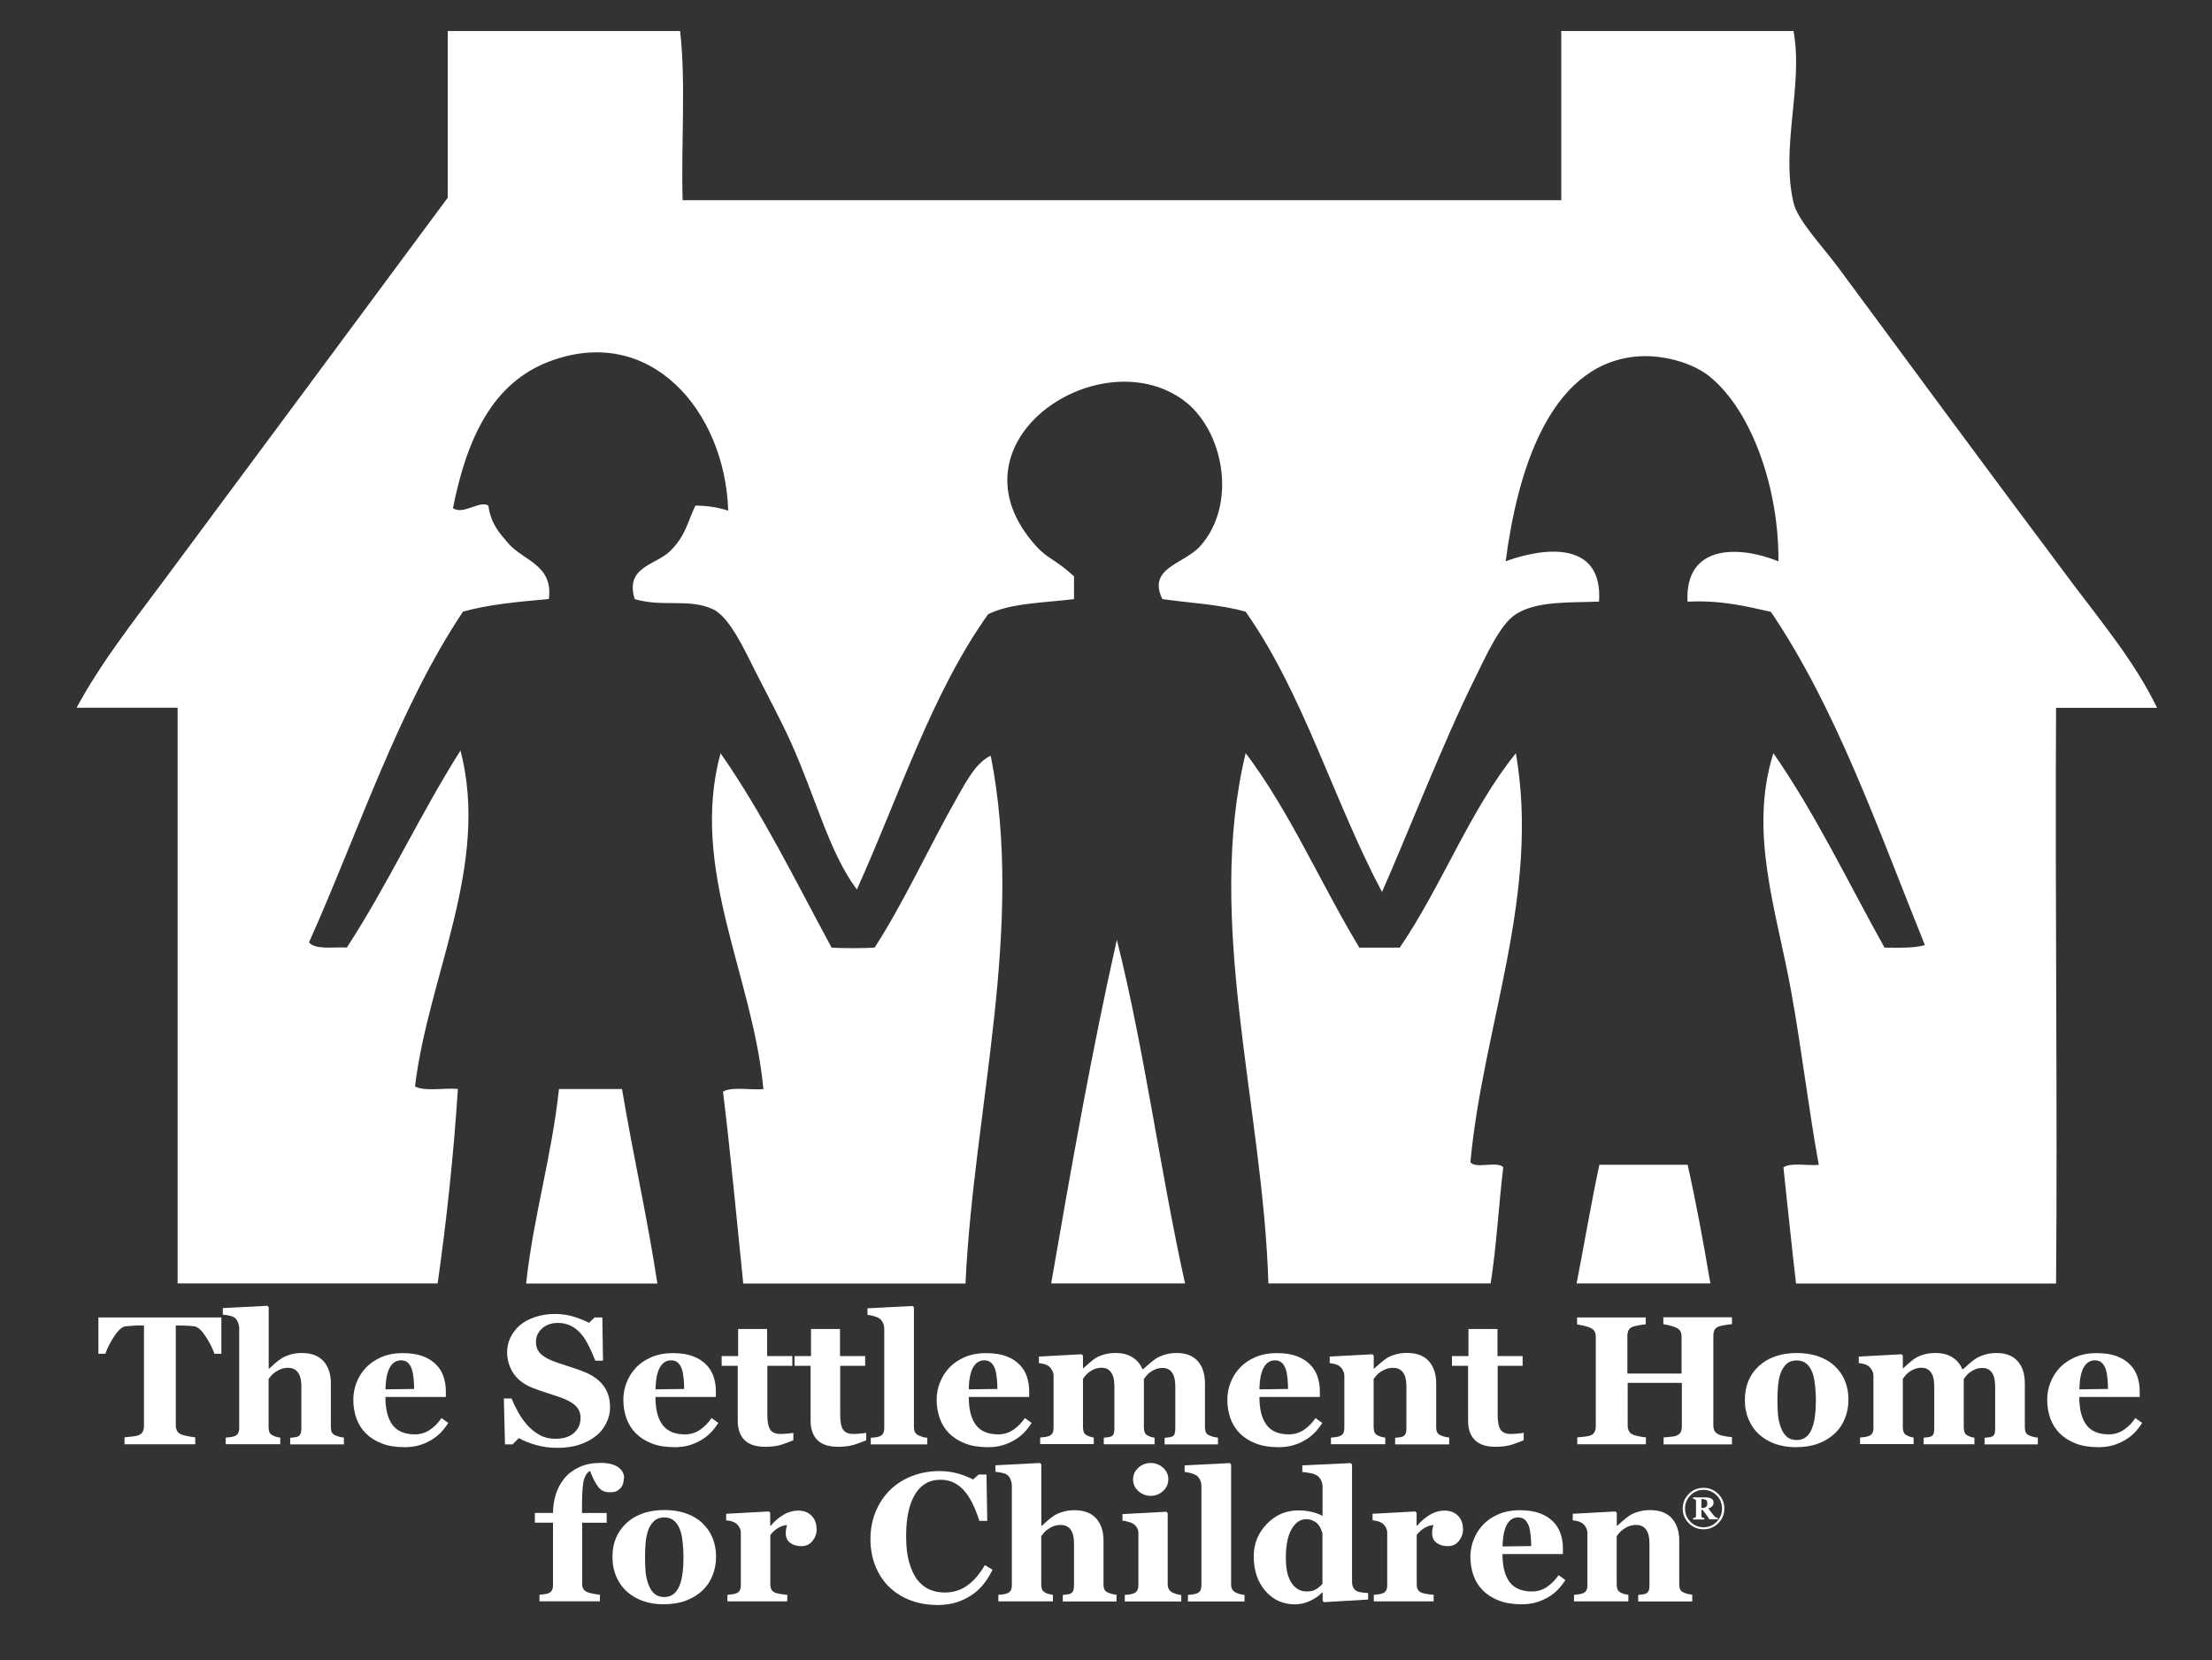 <?xml version="1.0" encoding="UTF-8"?>
<svg id="Layer_1" xmlns="http://www.w3.org/2000/svg" version="1.1" viewBox="0 0 229.52 172.23">
  <rect x="0" y="0" width="229.52" height="172.23" fill="#333333" stroke="none"/>
  <!-- Generator: Adobe Illustrator 29.7.1, SVG Export Plug-In . SVG Version: 2.1.1 Build 8)  -->
  <defs>
    <style>
      .st0 {
        fill-rule: evenodd;
      }

      .st0, .st1 {
        fill: #fff;
      }
    </style>
  </defs>
  <g>
    <path class="st0" d="M70.57,3.22c.61,5.33.09,11.79.26,17.55h91.17V3.22h24.1c1.03,5.65-1.36,11.99,0,17.82.43,1.84,3.04,4.55,4.71,6.81,8.17,11.06,15.99,21.68,24.1,32.49,3.2,4.27,6.63,8.37,8.91,13.1h-10.48c-.11,19.69.16,41.73,0,59.73h-26.98c-.47-3.98-.87-8.04-1.31-12.05.78-.53,2.47-.15,3.67-.26-1.07-5.85-1.77-11.97-2.88-18.08-1.52-8.35-4.42-16.44-1.83-24.63,4.34,6.23,7.75,13.39,11.53,20.17,1.51.02,3.03.06,4.19-.26-4.85-12-9.18-24.53-15.98-34.58-2.64-.59-5.23-1.23-8.65-1.05-.3-5.96,5.32-5.86,9.43-4.19.08-7.21-2.59-15.43-7.08-19.13-1.85-1.53-5.12-2.4-7.86-2.1-8.97.99-12.17,12.17-13.36,21.22,4.22-1.53,10.1-2.05,9.69,4.19-3.13.12-6.46-.08-8.64,1.31-1.65,1.05-3.16,4.48-4.19,6.55-3.36,6.76-6.87,15.87-9.69,22.27-5-9.41-8.18-20.64-14.15-29.08-2.57-.75-5.74-.9-8.64-1.31-1.59-3.26,2.23-3.61,3.93-5.5,3.91-4.38,2.43-12.15-1.83-15.2-8.81-6.28-24.85,4.52-15.2,15.2,1.25,1.38,1.95,1.31,3.93,3.14v2.36c-3.1.39-6.58.4-8.91,1.57-5.86,8.2-9.24,18.88-13.62,28.56-2.86-3.81-4.23-9.44-6.81-15.19-.99-2.21-2.34-4.72-3.67-7.34-1.04-2.04-2.69-5.74-4.45-6.55-2.51-1.16-5.19-.18-8.12-1.05-1.05-3.37,2.19-3.52,3.67-4.98,1.61-1.59,1.77-2.91,2.62-4.72,1.31,0,2.41.2,3.41.52-.32-10.27-8.05-19.48-18.6-15.46-5.88,2.24-8.53,8-9.96,15.2,1.03.75,2.81-.85,3.67-.26.28,1.93,1.16,2.85,2.09,3.93,1.54,1.79,4.66,2.21,4.19,5.76-3.12.28-6.25.56-8.91,1.31-6.71,10.05-10.8,22.74-15.98,34.32.69.79,2.52.45,3.93.53,4.24-6.51,7.62-13.87,11.79-20.44,3.08,11.85-3.33,23.34-4.72,34.85,1.02.55,3.02.13,4.45.26-.45,6.97-1.18,13.67-2.1,20.18h-26.98v-59.73H7.95c2.53-4.7,5.92-8.98,9.17-13.36,9.62-12.95,19.64-26.46,29.34-39.56V3.22h24.1Z"/>
    <path class="st0" d="M74.76,78.15c4.36,6.21,7.81,13.32,11.53,20.17,1.18.08,3.35.07,4.46,0,3.07-4.74,5.68-10.52,8.64-15.72.87-1.53,1.93-3.53,3.41-4.19,3.54,17.93-1.75,36.48-2.62,54.76h-23.06c-.68-6.66-1.3-13.37-2.1-19.91.94-.54,2.83-.14,4.19-.26-1.09-11.8-7.69-22.8-4.45-34.84Z"/>
    <path class="st0" d="M129.26,78.15c4.59,6.07,7.78,13.54,11.79,20.17h4.19c4.36-6.38,7.25-14.24,12.05-20.17,2.54,14.69-3.41,28.28-4.72,42.44.59.72,2.79-.17,3.41.52-.48,3.97-.7,8.22-1.31,12.05h-23.06c-.57-18.4-6.59-37.45-2.36-55.02Z"/>
    <path class="st0" d="M115.89,97.53c2.86,11.38,4.49,23.98,7.07,35.63h-13.89c2.09-12.06,4.21-24.09,6.81-35.63Z"/>
    <path class="st0" d="M64.54,112.99c1.14,6.81,2.62,13.28,3.67,20.18h-13.62c.78-7.08,2.64-13.08,3.41-20.18h6.55Z"/>
    <path class="st0" d="M175.11,120.85c.9,3.99,1.65,8.13,2.36,12.31h-13.88c.8-4.09,1.5-8.28,2.36-12.31h9.17Z"/>
  </g>
  <g>
    <path class="st1" d="M22.97,140.46h-.72c-.19-.56-.5-1.17-.92-1.81s-.81-.99-1.17-1.04c-.2-.02-.44-.05-.73-.06-.29-.02-.54-.03-.75-.03h-.44v10.33c0,.22.04.42.12.59.08.17.24.3.47.4.14.06.36.11.66.17.3.06.56.1.77.12v.72h-7.34v-.72c.18-.02.43-.04.76-.08.32-.03.55-.08.66-.12.24-.1.4-.23.48-.4.08-.17.12-.37.12-.59v-10.42h-.44c-.21,0-.46,0-.75.03-.29.02-.53.04-.73.06-.36.05-.75.4-1.17,1.04s-.73,1.25-.92,1.81h-.72v-3.77h12.76v3.77Z"/>
    <path class="st1" d="M35.69,149.86h-5.58v-.68c.12-.01.27-.03.44-.05s.29-.05.37-.09c.13-.07.22-.17.27-.3.05-.13.08-.32.08-.58v-4.34c0-.64-.12-1.11-.36-1.43-.24-.32-.58-.47-1.02-.47-.25,0-.48.04-.69.11-.21.07-.42.18-.63.32-.18.12-.32.25-.43.38-.11.13-.2.24-.27.34v4.98c0,.23.03.41.08.54.06.13.16.24.32.33.09.05.21.1.37.15.15.04.3.07.44.09v.68h-5.66v-.68c.16-.01.32-.03.47-.05.15-.02.29-.05.41-.09.2-.07.33-.18.41-.32.07-.14.11-.32.11-.55v-10.34c0-.2-.05-.41-.14-.63s-.22-.39-.39-.5c-.12-.08-.3-.14-.54-.19-.24-.05-.45-.08-.63-.09v-.68l4.62-.24.14.15v6.38h.04c.23-.21.45-.4.63-.57s.42-.34.69-.52c.23-.15.53-.27.89-.38.37-.11.76-.16,1.19-.16,1,0,1.75.29,2.26.86.5.58.75,1.33.75,2.27v4.55c0,.23.03.41.1.55.07.14.19.24.38.32.11.05.23.09.37.13.14.04.3.07.5.09v.68Z"/>
    <path class="st1" d="M46.51,147.64c-.22.35-.48.68-.78,1-.31.31-.65.58-1.04.8-.41.24-.83.41-1.26.53-.42.12-.91.18-1.46.18-.92,0-1.71-.13-2.37-.39-.66-.26-1.21-.61-1.65-1.05-.43-.44-.76-.96-.97-1.55-.21-.6-.32-1.24-.32-1.94,0-.63.12-1.24.35-1.81.23-.58.56-1.09.99-1.54.42-.44.95-.79,1.59-1.07.64-.27,1.36-.41,2.15-.41.87,0,1.58.11,2.13.32.56.21,1.02.5,1.38.87.35.35.61.77.77,1.25.16.48.24.98.24,1.51v.6h-6.27c0,1.27.24,2.23.73,2.89.49.66,1.26.99,2.33.99.58,0,1.1-.16,1.57-.48s.86-.72,1.19-1.21l.71.51ZM42.97,144.12c0-.37-.02-.75-.06-1.14s-.1-.71-.19-.96c-.11-.29-.25-.51-.43-.66-.18-.15-.41-.22-.69-.22-.48,0-.86.24-1.14.72-.28.48-.44,1.25-.46,2.29l2.98-.04Z"/>
    <path class="st1" d="M57.85,150.22c-.8,0-1.55-.1-2.25-.3-.7-.2-1.28-.44-1.77-.71l-.64.65h-.79l-.12-4.76h.8c.18.45.41.93.69,1.43s.6.95.96,1.35c.38.42.8.75,1.27,1.01.47.26,1.01.39,1.64.39.84,0,1.49-.21,1.93-.62.45-.41.67-.93.67-1.56,0-.51-.19-.95-.57-1.29-.38-.35-.97-.65-1.77-.91-.52-.17-1-.32-1.43-.47-.44-.14-.85-.29-1.23-.44-.88-.35-1.54-.86-1.97-1.51-.43-.66-.65-1.39-.65-2.2,0-.51.11-1.01.33-1.48s.55-.9.97-1.28c.41-.35.93-.64,1.57-.86.64-.22,1.33-.33,2.08-.33s1.41.1,2.05.31c.64.21,1.14.41,1.5.61l.57-.56h.81l.07,4.49h-.8c-.19-.48-.4-.98-.65-1.48-.25-.51-.51-.93-.79-1.26-.3-.36-.65-.65-1.05-.86-.4-.21-.86-.32-1.39-.32-.67,0-1.21.19-1.64.57-.42.38-.64.84-.64,1.4,0,.53.18.96.55,1.29.37.33.94.63,1.72.88.46.16.92.31,1.4.46.48.15.9.3,1.27.45.9.35,1.58.83,2.05,1.44.47.61.7,1.37.7,2.27,0,.57-.13,1.12-.4,1.65-.27.53-.62.98-1.08,1.33-.5.39-1.07.69-1.72.9-.65.21-1.41.32-2.27.32Z"/>
    <path class="st1" d="M74.53,147.64c-.22.35-.48.68-.78,1-.31.31-.65.58-1.04.8-.41.24-.83.41-1.26.53-.42.12-.91.18-1.46.18-.92,0-1.71-.13-2.37-.39-.66-.26-1.21-.61-1.65-1.05-.43-.44-.76-.96-.97-1.55-.21-.6-.32-1.24-.32-1.94,0-.63.12-1.24.35-1.81.23-.58.56-1.09.99-1.54.42-.44.95-.79,1.59-1.07.64-.27,1.36-.41,2.15-.41.87,0,1.58.11,2.13.32.56.21,1.02.5,1.38.87.35.35.61.77.77,1.25.16.48.24.98.24,1.51v.6h-6.27c0,1.27.24,2.23.73,2.89.49.66,1.26.99,2.33.99.58,0,1.1-.16,1.57-.48s.86-.72,1.19-1.21l.71.51ZM70.99,144.12c0-.37-.02-.75-.06-1.14s-.1-.71-.19-.96c-.11-.29-.25-.51-.43-.66-.18-.15-.41-.22-.69-.22-.48,0-.86.24-1.14.72-.28.48-.44,1.25-.46,2.29l2.98-.04Z"/>
    <path class="st1" d="M82.32,149.43c-.4.17-.82.33-1.27.47-.45.14-1,.21-1.65.21-.96,0-1.68-.23-2.15-.7-.47-.47-.7-1.14-.7-2.01v-5.69h-1.67v-1.01h1.71v-2.81h3.01v2.81h2.61v1.01h-2.59v5.08c0,.72.1,1.24.3,1.54.2.3.56.45,1.08.45.17,0,.4-.01.7-.04.3-.02.51-.05.62-.08v.78Z"/>
    <path class="st1" d="M89.88,149.43c-.4.17-.82.33-1.27.47-.45.14-1,.21-1.65.21-.96,0-1.68-.23-2.15-.7-.47-.47-.7-1.14-.7-2.01v-5.69h-1.67v-1.01h1.71v-2.81h3.01v2.81h2.61v1.01h-2.59v5.08c0,.72.1,1.24.3,1.54.2.3.56.45,1.08.45.17,0,.4-.01.7-.04.3-.02.51-.05.62-.08v.78Z"/>
    <path class="st1" d="M96.19,149.86h-5.84v-.68c.16-.01.32-.03.47-.05.15-.02.29-.05.41-.09.2-.07.33-.18.41-.32.07-.14.11-.32.11-.55v-10.28c0-.24-.05-.45-.14-.65-.1-.2-.22-.35-.38-.46-.12-.08-.31-.16-.56-.23-.25-.07-.47-.12-.66-.13v-.68l4.68-.24.14.15v12.4c0,.23.04.41.12.56.08.14.21.25.39.33.12.05.26.1.39.15.14.04.3.07.49.09v.68Z"/>
    <path class="st1" d="M107.04,147.64c-.22.35-.48.68-.78,1-.31.31-.65.58-1.04.8-.41.24-.83.41-1.26.53-.42.12-.91.18-1.46.18-.92,0-1.71-.13-2.37-.39-.66-.26-1.21-.61-1.65-1.05-.43-.44-.76-.96-.97-1.55-.21-.6-.32-1.24-.32-1.94,0-.63.12-1.24.35-1.81.23-.58.56-1.09.99-1.54.42-.44.95-.79,1.59-1.07.64-.27,1.36-.41,2.15-.41.87,0,1.58.11,2.13.32.56.21,1.02.5,1.38.87.35.35.61.77.77,1.25.16.48.24.98.24,1.51v.6h-6.27c0,1.27.24,2.23.73,2.89.49.66,1.26.99,2.33.99.58,0,1.1-.16,1.57-.48s.86-.72,1.19-1.21l.71.51ZM103.49,144.12c0-.37-.02-.75-.06-1.14s-.1-.71-.19-.96c-.11-.29-.25-.51-.43-.66-.18-.15-.41-.22-.69-.22-.48,0-.86.24-1.14.72-.28.48-.44,1.25-.46,2.29l2.98-.04Z"/>
    <path class="st1" d="M126.35,149.86h-5.51v-.68c.13-.02.28-.03.42-.05.15-.01.27-.04.37-.09.13-.06.22-.17.26-.31.04-.15.06-.33.06-.56v-4.33c0-.64-.11-1.11-.34-1.43-.23-.32-.55-.48-.97-.48-.27,0-.5.04-.71.12-.21.08-.4.19-.57.31-.18.13-.32.26-.42.39-.1.13-.18.24-.25.33v4.98c0,.22.03.4.08.54.05.14.15.25.29.33.1.05.21.1.34.15.13.04.26.07.4.09v.68h-5.27v-.68c.12-.01.26-.03.42-.05s.29-.05.37-.09c.13-.07.21-.17.25-.3.04-.13.06-.32.06-.58v-4.33c0-.64-.11-1.11-.34-1.43-.23-.32-.55-.48-.97-.48-.27,0-.5.04-.71.12-.21.08-.4.19-.57.31-.18.13-.32.26-.42.39-.1.13-.18.24-.25.33v4.98c0,.22.03.4.08.54.06.14.15.25.3.33.1.05.21.1.34.15.13.04.26.07.4.09v.68h-5.56v-.68c.16-.01.32-.03.47-.05.15-.02.29-.05.4-.09.2-.07.33-.18.41-.32.07-.14.11-.32.11-.55v-5.4c0-.2-.05-.39-.16-.58-.11-.19-.23-.33-.38-.44-.11-.07-.25-.14-.42-.19-.17-.05-.36-.08-.56-.1v-.68l4.43-.24.14.14v1.31h.04c.17-.15.38-.34.62-.55.24-.21.46-.39.67-.51.23-.15.52-.27.88-.37.36-.1.75-.15,1.18-.15.71,0,1.29.15,1.77.46.47.31.81.71,1.01,1.22h.08c.18-.17.4-.36.66-.59s.5-.41.71-.54c.24-.15.55-.28.92-.39.37-.11.77-.16,1.2-.16.93,0,1.65.27,2.16.83.5.55.76,1.33.76,2.35v4.51c0,.23.03.41.1.55.07.14.19.25.37.32.1.04.22.09.37.13.15.04.31.07.51.09v.68Z"/>
    <path class="st1" d="M137.2,147.64c-.22.35-.48.68-.78,1-.31.31-.65.58-1.04.8-.41.24-.83.41-1.26.53-.42.12-.91.18-1.46.18-.92,0-1.71-.13-2.37-.39-.66-.26-1.21-.61-1.65-1.05-.43-.44-.76-.96-.97-1.55-.21-.6-.32-1.24-.32-1.94,0-.63.12-1.24.35-1.81.23-.58.56-1.09.99-1.54.42-.44.95-.79,1.59-1.07.64-.27,1.36-.41,2.15-.41.87,0,1.58.11,2.13.32.56.21,1.02.5,1.38.87.35.35.61.77.77,1.25.16.48.24.98.24,1.51v.6h-6.27c0,1.27.24,2.23.73,2.89.49.66,1.26.99,2.33.99.58,0,1.1-.16,1.57-.48s.86-.72,1.19-1.21l.71.51ZM133.65,144.12c0-.37-.02-.75-.06-1.14s-.1-.71-.19-.96c-.11-.29-.25-.51-.43-.66-.18-.15-.41-.22-.69-.22-.48,0-.86.24-1.14.72-.28.48-.44,1.25-.46,2.29l2.98-.04Z"/>
    <path class="st1" d="M150.34,149.86h-5.58v-.68c.12-.01.26-.03.43-.05s.29-.05.38-.09c.13-.07.22-.17.28-.3s.08-.32.08-.58v-4.34c0-.63-.12-1.11-.35-1.42-.23-.32-.58-.48-1.03-.48-.25,0-.48.04-.69.11s-.42.18-.63.32c-.18.12-.32.25-.43.38-.11.13-.2.24-.27.34v4.98c0,.22.03.4.09.54.06.15.16.26.31.33.1.05.22.1.37.15.15.04.29.07.44.09v.68h-5.64v-.68c.15-.01.31-.03.47-.05.16-.02.29-.05.4-.09.2-.07.33-.17.41-.32s.11-.33.11-.56v-5.4c0-.19-.05-.38-.15-.57-.1-.19-.23-.34-.39-.45-.11-.07-.25-.14-.42-.19-.17-.05-.36-.08-.56-.1v-.68l4.43-.24.14.14v1.35h.04c.17-.15.38-.34.63-.56.25-.22.48-.39.69-.53.23-.15.53-.27.9-.38s.77-.16,1.19-.16c1.01,0,1.76.29,2.27.86.5.57.76,1.33.76,2.28v4.55c0,.23.03.41.1.55.07.14.19.24.38.32.1.04.22.09.37.13.15.04.31.07.5.09v.68Z"/>
    <path class="st1" d="M158.1,149.43c-.4.17-.82.33-1.27.47-.45.14-1,.21-1.65.21-.96,0-1.68-.23-2.15-.7-.47-.47-.7-1.14-.7-2.01v-5.69h-1.67v-1.01h1.71v-2.81h3.01v2.81h2.61v1.01h-2.59v5.08c0,.72.1,1.24.3,1.54.2.3.56.45,1.08.45.17,0,.4-.01.7-.04.3-.02.51-.05.62-.08v.78Z"/>
    <path class="st1" d="M179.74,149.86h-7.12v-.72c.15-.01.38-.03.68-.06s.5-.06.61-.11c.23-.09.39-.21.47-.37.09-.15.13-.34.13-.58v-4.54h-5.62v4.43c0,.21.04.4.13.57.09.17.24.3.46.39.12.05.32.1.6.16.28.06.52.09.7.1v.72h-7.12v-.72c.15,0,.38-.03.68-.06.3-.03.52-.08.65-.12.22-.08.38-.2.46-.37.09-.16.13-.36.13-.58v-9.31c0-.22-.04-.4-.12-.55-.08-.15-.24-.28-.48-.39-.18-.08-.41-.15-.71-.22-.29-.06-.5-.1-.63-.12v-.72h7.12v.72c-.19.01-.42.04-.69.09-.27.05-.47.1-.61.14-.24.08-.4.21-.48.38-.08.18-.12.36-.12.56v3.93h5.62v-3.84c0-.22-.04-.4-.12-.55-.08-.15-.24-.28-.48-.39-.16-.07-.38-.14-.65-.21-.27-.07-.48-.11-.64-.13v-.72h7.12v.72c-.2.01-.42.04-.67.08-.25.04-.47.09-.67.15-.24.08-.39.21-.47.38-.08.17-.12.36-.12.57v9.32c0,.22.04.41.12.57.08.15.24.28.47.39.15.06.36.12.65.17.28.05.51.08.69.09v.72Z"/>
    <path class="st1" d="M190.39,141.75c.46.43.81.94,1.05,1.53s.36,1.24.36,1.93-.12,1.33-.36,1.94c-.24.61-.59,1.13-1.04,1.56-.49.46-1.07.82-1.75,1.07-.68.25-1.45.37-2.32.37-.75,0-1.45-.11-2.08-.32-.63-.22-1.2-.54-1.68-.97-.47-.41-.84-.93-1.11-1.54s-.41-1.29-.41-2.05.12-1.4.36-1.98.59-1.09,1.07-1.54c.46-.43,1.02-.77,1.69-1.01.67-.24,1.42-.36,2.25-.36s1.63.12,2.29.36c.66.24,1.22.57,1.69,1.01ZM188.02,148.18c.14-.35.24-.77.3-1.26.07-.49.1-1.07.1-1.72,0-.43-.03-.93-.09-1.48-.06-.56-.16-1-.28-1.32-.15-.39-.35-.7-.62-.92s-.6-.33-1-.33c-.44,0-.79.12-1.05.36-.26.24-.47.55-.61.94-.13.35-.22.77-.27,1.24-.05.47-.07.97-.07,1.48,0,.67.02,1.23.06,1.67.04.44.15.89.32,1.33.14.38.35.69.61.91s.6.33,1.01.33c.37,0,.69-.1.96-.31.27-.21.48-.51.63-.91Z"/>
    <path class="st1" d="M211.43,149.86h-5.51v-.68c.13-.02.28-.03.42-.05s.27-.04.37-.09c.13-.06.22-.17.26-.31.04-.15.05-.33.05-.56v-4.33c0-.64-.11-1.11-.34-1.43-.23-.32-.55-.48-.97-.48-.27,0-.5.04-.71.12-.21.08-.4.19-.57.31-.18.13-.32.26-.42.39-.1.13-.18.24-.25.33v4.98c0,.22.03.4.08.54.05.14.15.25.29.33.1.05.21.1.34.15.13.04.26.07.4.09v.68h-5.27v-.68c.12-.01.26-.03.42-.05.17-.02.29-.05.37-.09.13-.07.21-.17.25-.3s.06-.32.06-.58v-4.33c0-.64-.11-1.11-.34-1.43-.23-.32-.55-.48-.97-.48-.27,0-.5.04-.71.12-.21.08-.4.19-.57.31-.18.13-.32.26-.42.39-.1.13-.18.24-.25.33v4.98c0,.22.03.4.08.54.06.14.15.25.3.33.1.05.21.1.34.15.13.04.26.07.4.09v.68h-5.56v-.68c.16-.01.32-.03.47-.05.15-.02.29-.05.4-.09.2-.07.33-.18.41-.32.07-.14.11-.32.11-.55v-5.4c0-.2-.05-.39-.16-.58-.11-.19-.23-.33-.38-.44-.11-.07-.25-.14-.42-.19s-.36-.08-.56-.1v-.68l4.43-.24.14.14v1.31h.04c.17-.15.38-.34.62-.55.24-.21.46-.39.67-.51.23-.15.52-.27.88-.37.36-.1.75-.15,1.18-.15.71,0,1.29.15,1.77.46.47.31.81.71,1.01,1.22h.08c.18-.17.4-.36.66-.59s.5-.41.71-.54c.24-.15.55-.28.92-.39s.77-.16,1.2-.16c.93,0,1.65.27,2.16.83s.76,1.33.76,2.35v4.51c0,.23.03.41.1.55.07.14.19.25.37.32.1.04.22.09.37.13.15.04.31.07.51.09v.68Z"/>
    <path class="st1" d="M222.27,147.64c-.22.35-.48.68-.78,1-.31.31-.65.58-1.04.8-.42.24-.83.41-1.26.53-.42.12-.91.18-1.46.18-.92,0-1.71-.13-2.37-.39s-1.21-.61-1.65-1.05c-.43-.44-.76-.96-.97-1.55-.21-.6-.32-1.24-.32-1.94,0-.63.12-1.24.35-1.81.23-.58.56-1.09.99-1.54.42-.44.95-.79,1.59-1.07.64-.27,1.36-.41,2.15-.41.87,0,1.58.11,2.13.32.56.21,1.02.5,1.38.87.35.35.61.77.77,1.25.16.48.24.98.24,1.51v.6h-6.27c0,1.27.24,2.23.73,2.89.49.66,1.26.99,2.33.99.58,0,1.1-.16,1.57-.48s.86-.72,1.19-1.21l.71.51ZM218.73,144.12c0-.37-.02-.75-.06-1.14s-.1-.71-.19-.96c-.11-.29-.25-.51-.43-.66s-.41-.22-.69-.22c-.48,0-.86.24-1.14.72-.29.48-.44,1.25-.46,2.29l2.98-.04Z"/>
  </g>
  <g>
    <path class="st1" d="M64.73,153.38c0,.15-.02.32-.07.51-.05.19-.13.34-.24.47-.13.15-.28.27-.44.35-.16.08-.4.12-.72.12-.49,0-.87-.17-1.15-.51s-.58-.91-.89-1.7c-.25.11-.45.38-.6.81-.15.44-.23,1.38-.23,2.82v.73h2.56v1.01h-2.54v6.38c0,.24.06.43.17.56s.26.23.44.29c.15.05.34.1.58.14.24.05.46.08.65.1v.68h-6.27v-.68c.16-.01.32-.03.47-.05.15-.02.29-.05.41-.09.2-.07.33-.18.41-.32.07-.14.11-.32.11-.55v-6.47h-1.88v-1.01h1.88c0-.66.1-1.3.29-1.92.19-.62.49-1.17.89-1.66.39-.48.9-.87,1.54-1.17.64-.3,1.39-.44,2.25-.44.77,0,1.36.15,1.78.44.42.29.63.67.63,1.14Z"/>
    <path class="st1" d="M72.89,158.05c.46.43.81.94,1.05,1.53s.36,1.24.36,1.93-.12,1.33-.36,1.94c-.24.61-.59,1.13-1.04,1.56-.49.46-1.07.82-1.75,1.07-.68.25-1.45.37-2.32.37-.75,0-1.45-.11-2.08-.33-.63-.22-1.2-.54-1.68-.97-.47-.41-.84-.93-1.11-1.54-.27-.61-.41-1.29-.41-2.05s.12-1.4.36-1.98c.24-.58.6-1.09,1.07-1.54.46-.43,1.02-.77,1.69-1.01.67-.24,1.42-.36,2.25-.36s1.63.12,2.29.36c.66.24,1.22.57,1.69,1.01ZM70.52,164.48c.14-.35.24-.77.3-1.26.07-.49.1-1.07.1-1.73,0-.43-.03-.93-.09-1.48-.06-.56-.15-1-.28-1.32-.15-.39-.35-.7-.62-.92-.26-.22-.6-.33-1-.33-.44,0-.79.12-1.05.36-.26.24-.47.55-.61.94-.13.35-.22.77-.27,1.24-.05.47-.07.97-.07,1.48,0,.67.02,1.23.06,1.67.04.44.15.89.32,1.33.14.38.35.69.61.91.27.22.6.33,1.01.33.37,0,.69-.1.96-.31.27-.21.48-.51.63-.91Z"/>
    <path class="st1" d="M84.74,158.65c0,.47-.15.88-.44,1.24-.29.36-.67.53-1.15.53s-.83-.11-1.15-.34c-.31-.23-.47-.56-.47-1.01,0-.22.02-.38.05-.5.03-.12.06-.23.08-.34-.28.01-.58.11-.9.29s-.59.43-.83.74v5.09c0,.22.03.4.1.54.07.14.18.25.34.33.14.07.36.12.66.17.31.05.53.07.66.08v.68h-6.21v-.68c.15-.01.31-.03.47-.05.16-.02.29-.05.4-.09.2-.07.33-.17.41-.32s.11-.33.11-.56v-5.4c0-.22-.05-.42-.16-.6-.11-.18-.23-.32-.38-.42-.11-.07-.25-.14-.42-.19-.17-.05-.36-.08-.56-.1v-.68l4.43-.24.14.14v1.35h.04c.43-.5.88-.88,1.36-1.16.48-.28.98-.42,1.5-.42.58,0,1.04.18,1.39.53.35.36.52.81.52,1.38Z"/>
    <path class="st1" d="M97.21,166.52c-.96,0-1.87-.16-2.71-.47-.84-.31-1.57-.77-2.2-1.36-.61-.58-1.09-1.3-1.45-2.16-.35-.86-.53-1.8-.53-2.83s.18-1.97.53-2.84c.36-.87.85-1.62,1.5-2.26.63-.62,1.39-1.11,2.27-1.45.88-.34,1.83-.52,2.84-.52.73,0,1.39.09,1.99.27.6.18,1.11.38,1.52.6l.58-.51h.81l.08,4.81h-.82c-.46-1.47-1.02-2.55-1.67-3.24-.65-.69-1.44-1.03-2.37-1.03-1.16,0-2.04.51-2.65,1.54-.61,1.03-.91,2.46-.91,4.32,0,1.05.1,1.94.31,2.68s.48,1.34.81,1.79c.36.47.78.82,1.27,1.04.49.22,1.03.33,1.62.33.86,0,1.64-.23,2.31-.71.68-.47,1.29-1.18,1.85-2.13l.8.48c-.27.54-.57,1.03-.91,1.46-.34.43-.73.8-1.18,1.11-.49.34-1.03.61-1.62.8-.59.19-1.29.29-2.09.29Z"/>
    <path class="st1" d="M115.86,166.16h-5.58v-.68c.12-.01.27-.03.44-.05s.29-.05.37-.09c.13-.07.22-.17.27-.3.05-.13.08-.32.08-.58v-4.34c0-.64-.12-1.11-.36-1.43-.24-.32-.58-.47-1.02-.47-.25,0-.48.04-.69.11-.21.07-.42.18-.63.33-.18.12-.32.25-.43.38-.11.13-.2.25-.27.34v4.98c0,.23.03.41.08.54s.16.24.32.33c.09.06.21.11.37.15.15.04.3.07.44.09v.68h-5.66v-.68c.16-.01.32-.03.47-.05.15-.02.29-.05.41-.09.2-.07.33-.18.41-.32.07-.14.11-.32.11-.55v-10.34c0-.2-.05-.41-.14-.63s-.22-.39-.39-.5c-.12-.08-.3-.14-.54-.19-.24-.05-.45-.08-.63-.09v-.68l4.62-.24.14.15v6.38h.04c.23-.21.45-.4.63-.57.19-.17.42-.34.69-.52.23-.15.53-.27.89-.38.37-.11.76-.16,1.19-.16,1,0,1.75.29,2.26.86.5.58.75,1.33.75,2.27v4.55c0,.23.03.41.1.55.07.14.19.24.38.32.11.05.23.09.37.13.14.04.3.07.5.09v.68Z"/>
    <path class="st1" d="M122.57,166.16h-5.86v-.68c.16-.01.32-.03.47-.05.15-.02.29-.05.4-.09.2-.07.34-.18.42-.32.08-.14.12-.32.12-.55v-5.4c0-.22-.05-.41-.15-.57-.1-.16-.22-.3-.37-.39-.11-.07-.28-.15-.51-.21-.23-.07-.43-.11-.62-.13v-.68l4.55-.24.14.14v7.37c0,.22.05.4.14.55.09.15.23.26.4.34.12.06.26.11.41.15.15.04.3.07.46.09v.68ZM121.22,153.5c0,.47-.18.87-.54,1.2-.36.33-.79.5-1.28.5s-.93-.17-1.29-.5c-.36-.33-.54-.73-.54-1.2s.18-.87.54-1.21c.36-.33.79-.5,1.29-.5s.93.17,1.29.5c.36.33.54.74.54,1.21Z"/>
    <path class="st1" d="M129.1,166.16h-5.84v-.68c.16-.01.32-.03.47-.05.15-.02.29-.05.41-.09.2-.07.33-.18.41-.32.07-.14.11-.32.11-.55v-10.28c0-.24-.05-.45-.14-.65-.1-.2-.22-.35-.38-.46-.12-.08-.31-.16-.56-.23-.25-.07-.47-.12-.66-.13v-.68l4.68-.24.14.15v12.4c0,.23.04.42.12.56.08.14.21.25.39.33.12.06.26.11.39.15.14.04.3.07.49.09v.68Z"/>
    <path class="st1" d="M141.95,165.96l-4.57.27-.14-.13v-.85l-.06-.02c-.3.33-.71.61-1.23.86-.52.24-1.04.37-1.56.37-1.25,0-2.28-.46-3.09-1.39s-1.21-2.13-1.21-3.6c0-1.3.45-2.42,1.36-3.36s2-1.4,3.28-1.4c.51,0,.98.06,1.43.17s.8.25,1.07.4v-3.03c0-.23-.05-.44-.14-.64-.09-.2-.22-.36-.37-.47-.19-.14-.43-.23-.72-.29-.29-.06-.58-.1-.87-.13v-.68l5.02-.24.14.15v12.16c0,.24.04.43.12.59.08.16.2.29.37.38.13.07.32.12.57.15s.45.05.61.06v.68ZM137.22,164.31v-5.24c-.04-.14-.1-.3-.18-.47-.08-.17-.18-.34-.32-.49-.12-.13-.29-.24-.49-.34-.21-.1-.44-.15-.7-.15-.62,0-1.12.35-1.52,1.05s-.59,1.69-.59,2.96c0,.5.04.95.11,1.35.07.4.2.76.38,1.09.18.33.41.58.69.77.28.19.62.28,1.01.28s.69-.07.93-.22c.25-.15.48-.34.69-.58Z"/>
    <path class="st1" d="M151.81,158.65c0,.47-.15.88-.44,1.24-.29.36-.67.53-1.15.53s-.83-.11-1.15-.34c-.31-.23-.47-.56-.47-1.01,0-.22.02-.38.05-.5.03-.12.06-.23.08-.34-.28.01-.58.11-.9.29s-.59.43-.83.74v5.09c0,.22.03.4.1.54.07.14.18.25.34.33.14.07.36.12.66.17.31.05.53.07.66.08v.68h-6.21v-.68c.15-.01.31-.03.47-.05.16-.02.29-.05.4-.09.2-.07.33-.17.41-.32s.11-.33.11-.56v-5.4c0-.22-.05-.42-.16-.6-.11-.18-.23-.32-.38-.42-.11-.07-.25-.14-.42-.19-.17-.05-.36-.08-.56-.1v-.68l4.43-.24.14.14v1.35h.04c.43-.5.88-.88,1.36-1.16.48-.28.98-.42,1.5-.42.58,0,1.04.18,1.39.53.35.36.52.81.52,1.38Z"/>
    <path class="st1" d="M162.42,163.94c-.22.35-.48.69-.78,1-.31.31-.65.58-1.04.8-.41.24-.83.41-1.26.53-.42.12-.91.18-1.46.18-.92,0-1.71-.13-2.37-.39-.66-.26-1.21-.61-1.65-1.05-.43-.44-.76-.96-.97-1.55-.21-.6-.32-1.24-.32-1.94,0-.63.12-1.24.35-1.81.23-.58.56-1.09.99-1.54.42-.44.95-.79,1.59-1.07.64-.27,1.36-.41,2.15-.41.87,0,1.58.11,2.13.32.56.21,1.02.5,1.38.87.35.35.61.77.77,1.25.16.48.24.98.24,1.51v.6h-6.27c0,1.27.24,2.23.73,2.89.49.66,1.26.99,2.33.99.58,0,1.1-.16,1.57-.48.46-.32.86-.72,1.19-1.21l.71.51ZM158.88,160.42c0-.37-.02-.75-.06-1.14s-.1-.71-.19-.96c-.11-.29-.25-.51-.43-.66-.18-.15-.41-.22-.69-.22-.48,0-.86.24-1.14.72-.28.48-.44,1.25-.46,2.29l2.98-.04Z"/>
    <path class="st1" d="M175.56,166.16h-5.58v-.68c.12-.01.26-.03.43-.05s.29-.05.38-.09c.13-.07.22-.17.28-.3s.08-.32.08-.58v-4.34c0-.63-.12-1.11-.35-1.42-.23-.32-.58-.48-1.03-.48-.25,0-.48.04-.69.11s-.42.18-.63.33c-.18.12-.32.25-.43.38s-.2.25-.27.34v4.98c0,.22.03.4.09.54.06.15.16.25.31.33.1.06.22.11.37.15.15.04.29.07.44.09v.68h-5.64v-.68c.15-.01.31-.03.47-.05.16-.02.29-.05.4-.09.2-.07.33-.17.41-.32s.11-.33.11-.56v-5.4c0-.19-.05-.38-.15-.57-.1-.19-.23-.34-.39-.45-.11-.07-.25-.14-.42-.19-.17-.05-.36-.08-.56-.1v-.68l4.43-.24.14.14v1.35h.04c.17-.15.38-.34.63-.56.25-.22.48-.39.69-.53.23-.15.53-.27.9-.38s.77-.16,1.19-.16c1.01,0,1.76.29,2.27.86.5.57.76,1.33.76,2.28v4.55c0,.23.03.41.1.55.07.14.19.24.38.32.1.04.22.09.37.13.15.04.31.07.5.09v.68Z"/>
  </g>
  <path class="st1" d="M178.92,156.52c0,.6-.21,1.1-.63,1.52-.42.42-.93.63-1.53.63s-1.1-.21-1.53-.63c-.42-.42-.63-.93-.63-1.52s.21-1.1.63-1.52c.42-.42.93-.63,1.53-.63s1.1.21,1.53.63c.42.42.63.93.63,1.52ZM178.68,156.52c0-.54-.19-1-.56-1.37s-.83-.57-1.36-.57-.99.19-1.36.57-.56.84-.56,1.37.19,1,.56,1.37.82.57,1.36.57.99-.19,1.36-.57.56-.84.56-1.37ZM178.25,157.64h-.88c-.16-.24-.28-.43-.38-.56-.1-.14-.22-.29-.36-.45h-.08v.66s0,.07.02.1c.01.03.04.05.09.07.02,0,.05.02.09.03.04.01.07.02.1.02v.14h-1.18v-.14s.07,0,.11-.02c.04,0,.08-.02.1-.03.04-.02.07-.04.08-.07.01-.03.02-.06.02-.1v-1.55s0-.07-.01-.1c0-.02-.04-.05-.09-.07-.03-.01-.07-.03-.11-.04-.04-.01-.08-.02-.1-.03v-.14h1.26c.28,0,.5.04.65.13.15.09.22.22.22.4,0,.17-.05.3-.15.4s-.23.17-.4.21c.06.08.14.17.22.29.09.11.2.25.33.42.03.04.08.09.13.14.06.05.11.08.15.1.02,0,.05.01.09.02.04,0,.07.01.08.01v.14ZM177.15,155.95c0-.15-.04-.26-.13-.32s-.21-.09-.36-.09h-.12v.92h.12c.16,0,.28-.04.37-.12s.13-.21.13-.38Z"/>
</svg>